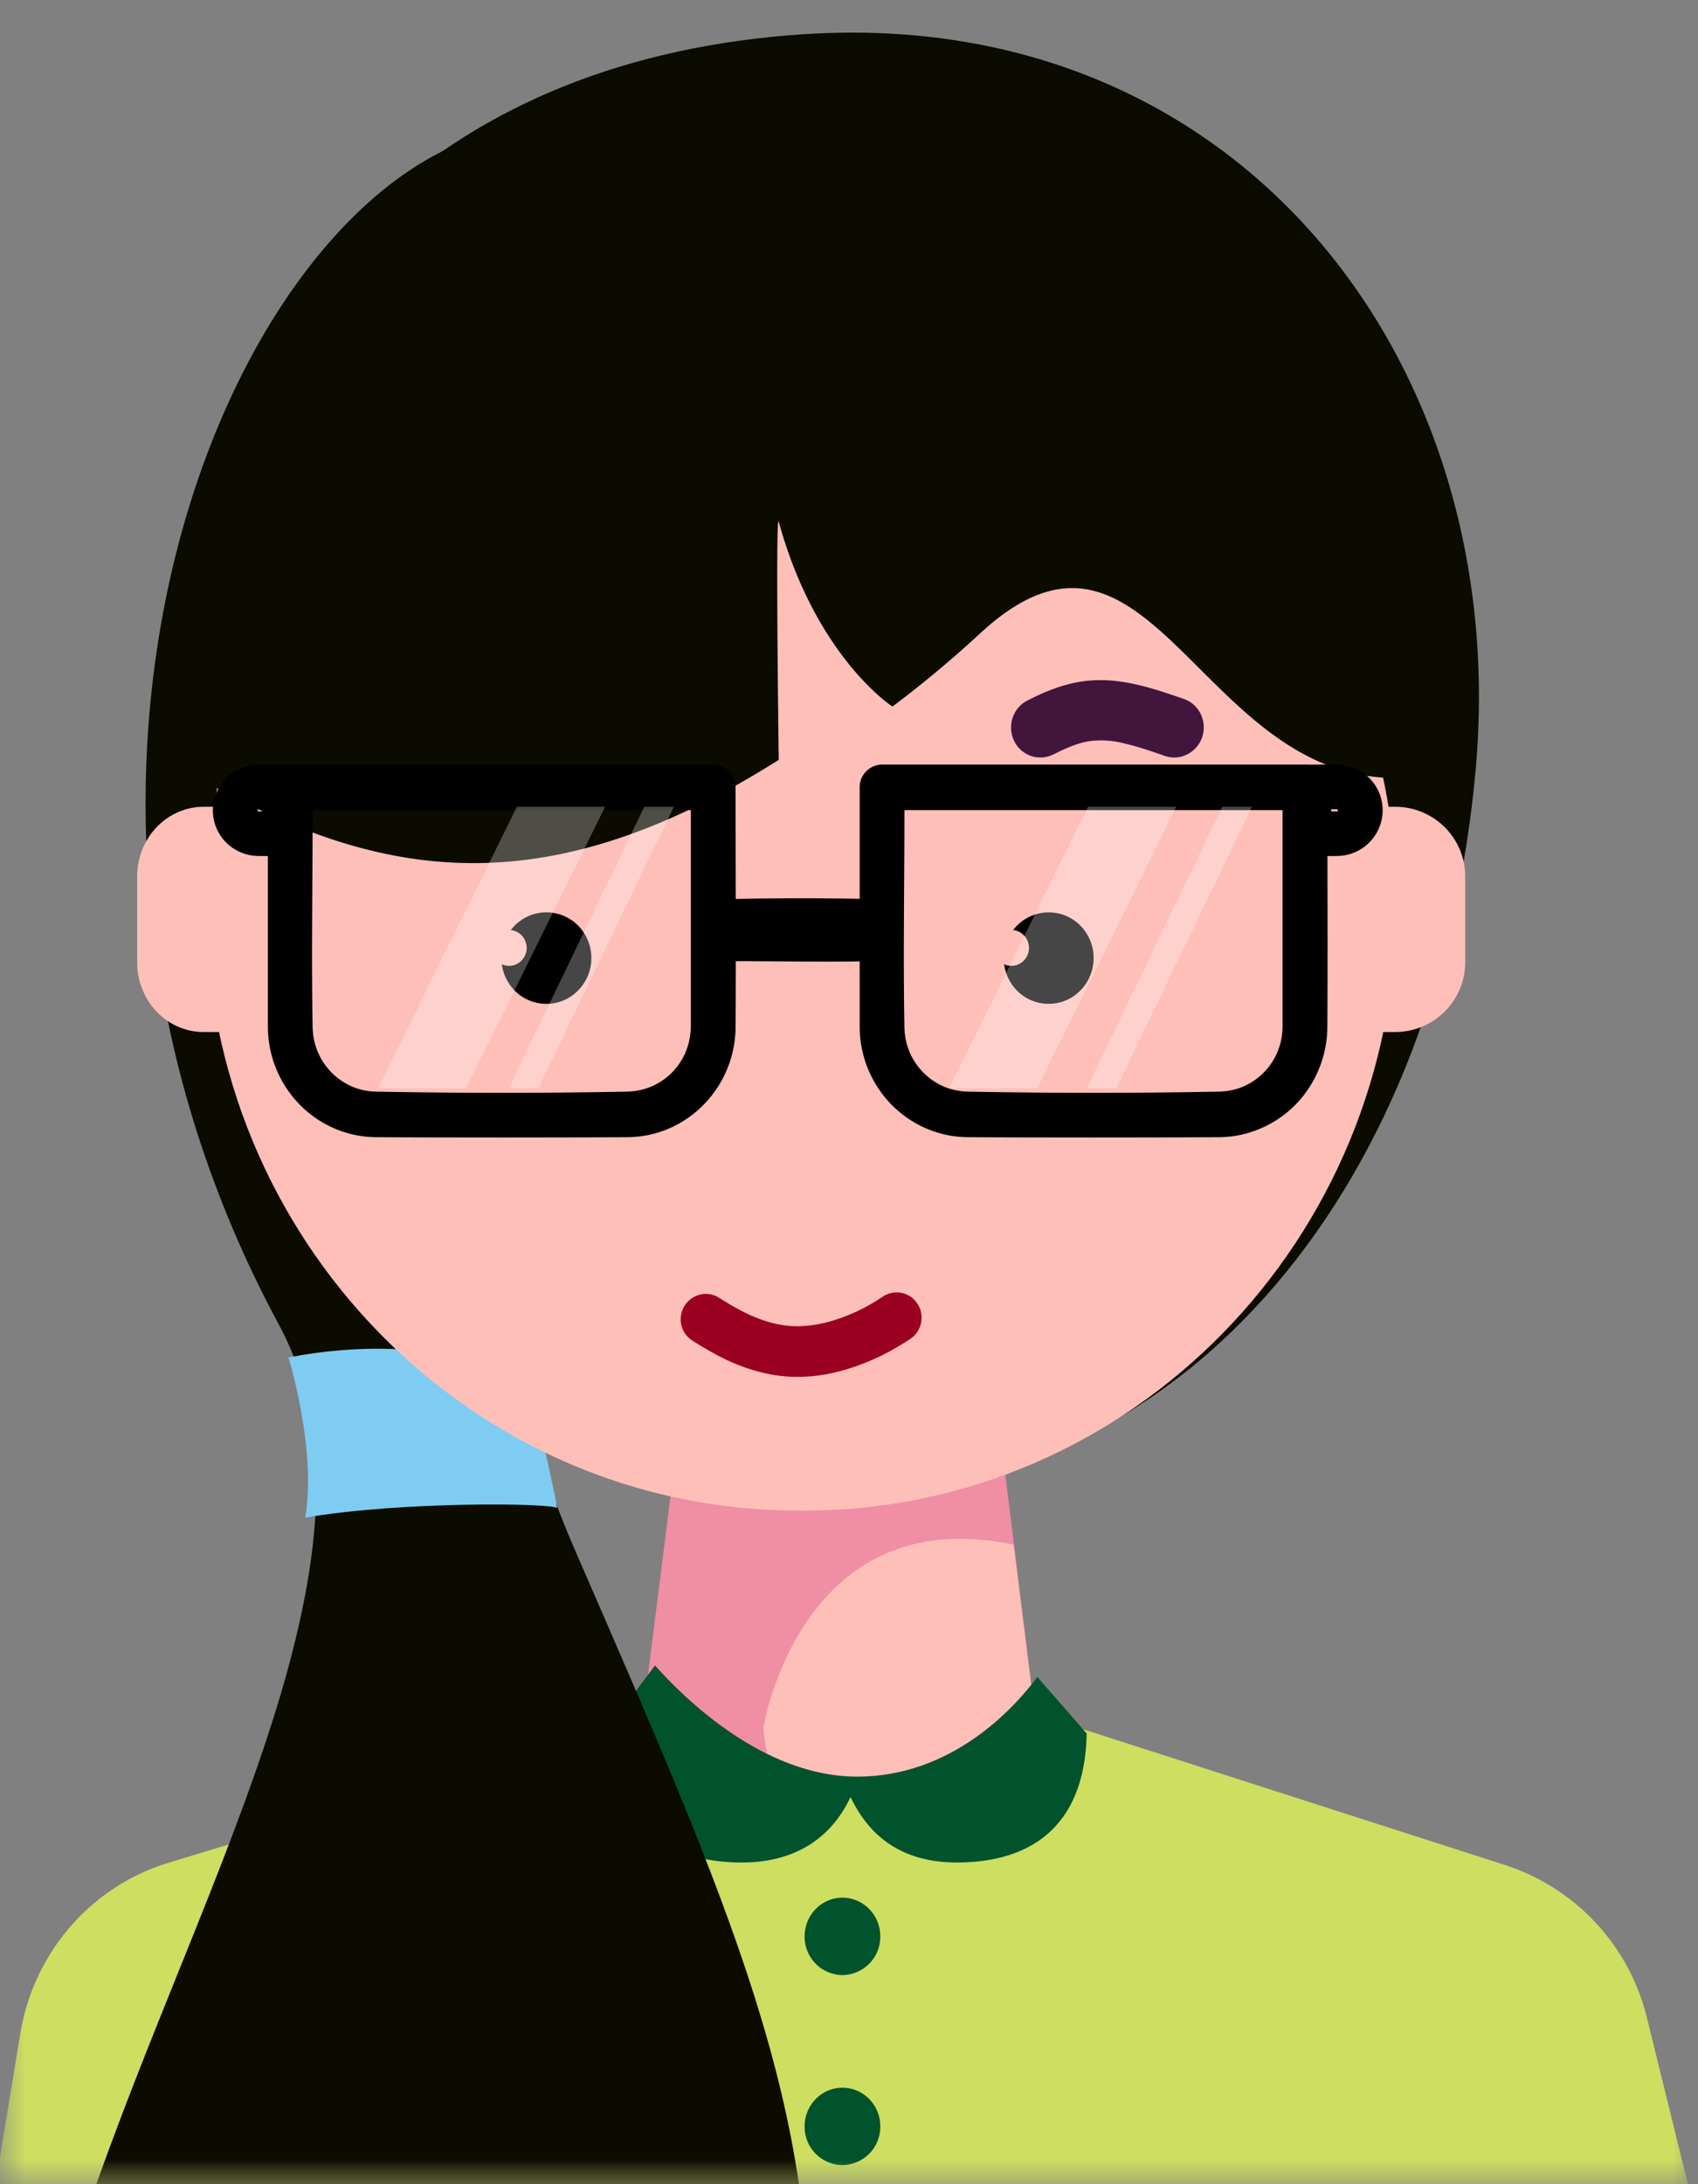<svg width="35" height="45" viewBox="0 0 35 45" xmlns="http://www.w3.org/2000/svg" xmlns:xlink="http://www.w3.org/1999/xlink">
    <rect x="0" y="0" width="35" height="45" fill="#808080" stroke="none"/>
    <defs>
        <path id="y9aiw1v24a" d="M0 0h35v45H0z"/>
    </defs>
    <g fill="none" fill-rule="evenodd">
        <mask id="2cmcetjisb" fill="#fff">
            <use xlink:href="#y9aiw1v24a"/>
        </mask>
        <path d="m21.393 35.327 9.644 3.102a4.405 4.405 0 0 1 2.912 3.152l1.784 7.231H-.719l1.136-6.91c.275-1.67 1.455-3.034 3.045-3.52l10-3.055h7.931z" fill="#CDDE61" fill-rule="nonzero" mask="url(#2cmcetjisb)"/>
        <path d="m13.986 29.527-.663 5.24s1.416 2.155 4.134 2.155c2.717 0 3.809-2.155 3.809-2.155l-.65-5.24h-6.63z" fill="#F08EA3" fill-rule="nonzero" mask="url(#2cmcetjisb)"/>
        <path d="M15.734 35.605s.74-4.705 5.158-3.783l.374 2.983s-1.04 2.117-3.786 2.117c-.996 0-1.558-.29-1.49-.228.034.03.029.053 0 0-.195-.361-.256-1.089-.256-1.089z" fill="#FEBFB9" fill-rule="nonzero" mask="url(#2cmcetjisb)"/>
        <path d="m21.382 34.55 1.018 1.165c-.04 1.986-1.232 2.657-2.676 2.657-.932 0-1.725-.363-2.192-1.349-.466.986-1.312 1.35-2.244 1.35-1.45 0-2.816-.727-2.816-2.68l1.029-1.38c.571.64 2.212 2.29 4.168 2.29 1.955 0 3.237-1.412 3.713-2.052z" fill="#00532C" fill-rule="nonzero" mask="url(#2cmcetjisb)"/>
        <path d="M12.985 4.352S11 2.284 9.375 2.996C4.233 5.247.024 16.677 5.749 27.292c2.565 4.756-1.901 11.865-4.176 18.929-5.173 16.066 14.27 16.163 15.065 2.718.32-5.418-1.613-9.704-4.773-16.973-.685-1.574-.916-2.54-.868-3.265.106-1.626 3.818-2.832 6.186-4.081 1.707-.901-5.708-12.776-7.347-12.69-1.64.085 3.149-7.578 3.149-7.578z" fill="#0B0B00" fill-rule="nonzero" mask="url(#2cmcetjisb)"/>
        <path d="M5.947 27.966s.587 1.904.344 3.301c2.008-.344 5.114-.298 5.183-.198.068.101-.568-2.613-.568-2.613s-1.82-1.087-4.959-.49z" fill="#7FCCF2" fill-rule="nonzero" mask="url(#2cmcetjisb)"/>
        <path d="M16.577.705C25.52.122 31.148 7.428 30.422 15.798c-.725 8.367-5.771 15.034-13.419 15.034-7.647 0-13.609-6.631-13.609-15.034 0-4.857 1.494-8.953 4.438-11.654 2.148-1.971 5.07-3.2 8.745-3.44z" fill="#0B0B00" fill-rule="nonzero" mask="url(#2cmcetjisb)"/>
        <path d="M28.783 18.643c0-6.802-5.398-12.316-12.057-12.316h-.424c-6.659 0-12.057 5.514-12.057 12.316 0 6.892 5.47 12.48 12.216 12.48h.106c6.747 0 12.216-5.588 12.216-12.48z" fill="#FEBFB9" fill-rule="nonzero" mask="url(#2cmcetjisb)"/>
        <path d="M10.53 19.162a.918.918 0 0 1 1.535.106.952.952 0 0 1-.34 1.288.918.918 0 0 1-1.265-.345.948.948 0 0 1-.116-.344.357.357 0 0 0 .33-.017.373.373 0 0 0 .133-.505.362.362 0 0 0-.278-.183zM20.884 19.162a.918.918 0 0 1 1.534.106.952.952 0 0 1-.339 1.288.918.918 0 0 1-1.265-.345.949.949 0 0 1-.116-.344.357.357 0 0 0 .33-.017.373.373 0 0 0 .133-.505.362.362 0 0 0-.277-.183z" fill="#000" fill-rule="nonzero" mask="url(#2cmcetjisb)"/>
        <path d="M18.495 26.627a.514.514 0 0 1 .464.325.532.532 0 0 1-.15.6l-.046.034-.106.068c-.098.061-.196.12-.297.175a4.661 4.661 0 0 1-1.04.419 3.43 3.43 0 0 1-.967.118 3.108 3.108 0 0 1-.605-.078 3.917 3.917 0 0 1-.895-.332 6.723 6.723 0 0 1-.53-.304l-.05-.03-.046-.034a.518.518 0 0 1-.19-.485.524.524 0 0 1 .459-.443.515.515 0 0 1 .302.063l.208.128c.109.065.22.128.333.184.236.117.484.21.743.257.127.022.256.033.385.031.221-.003.44-.041.653-.101a3.778 3.778 0 0 0 1.078-.51l.025-.016a.596.596 0 0 1 .104-.045.582.582 0 0 1 .111-.022l.057-.002z" fill="#9B0021" fill-rule="nonzero" mask="url(#2cmcetjisb)"/>
        <path d="M22.716 14.012c.099.002.197.008.295.02.222.025.441.073.657.132.248.069.492.151.735.237l.024.009a.605.605 0 0 1 .34.341.633.633 0 0 1 .02.413.621.621 0 0 1-.474.433.597.597 0 0 1-.28-.016c-.047-.015-.094-.032-.14-.048a11.151 11.151 0 0 0-.162-.055 6.099 6.099 0 0 0-.58-.167 1.845 1.845 0 0 0-.69-.042c-.262.041-.509.154-.745.274l-.024.01a.598.598 0 0 1-.8-.316.627.627 0 0 1 .263-.793l.119-.06c.246-.12.499-.225.763-.291a2.662 2.662 0 0 1 .581-.08h.098z" fill="#42153D" fill-rule="nonzero" mask="url(#2cmcetjisb)"/>
        <path d="M28.216 21.262h.542c.383 0 .75-.151 1.02-.421.272-.27.424-.636.424-1.017V18.06c0-.382-.152-.748-.423-1.018a1.447 1.447 0 0 0-1.021-.42h-.542v4.64zM4.67 16.622h-.474c-.363 0-.711.152-.968.421-.257.27-.401.636-.401 1.018v1.763c0 .381.144.747.4 1.017.258.27.606.421.97.421h.474v-4.64z" fill="#FEBFB9" fill-rule="nonzero" mask="url(#2cmcetjisb)"/>
        <path d="M16.052 15.655c-4.693 2.966-8.126 2.583-11.949.37 0-2.013 1.67-11.583 11.949-11.583 5.343 0 12.873.61 12.873 11.583-4.195.17-5.177-6.243-8.714-2.983a23.257 23.257 0 0 1-1.815 1.515s-1.574-1.012-2.344-3.808c-.07-.251 0 4.906 0 4.906z" fill="#0B0B00" fill-rule="nonzero" mask="url(#2cmcetjisb)"/>
        <path d="M17.365 39.097c.43 0 .78.357.78.798a.79.79 0 0 1-.78.797.79.79 0 0 1-.78-.797c0-.44.35-.798.78-.798zM17.365 43.012c.43 0 .78.357.78.798a.79.79 0 0 1-.78.797.79.79 0 0 1-.78-.797c0-.44.35-.798.78-.798z" fill="#00532C" fill-rule="nonzero" mask="url(#2cmcetjisb)"/>
        <path d="M27.58 15.754a.945.945 0 0 1 .855.595.943.943 0 0 1-.45 1.183.946.946 0 0 1-.406.103c-.205.003-.41.003-.614 0a.463.463 0 0 1-.447-.445c-.006-.33-.006-.66 0-.99a.464.464 0 0 1 .447-.445c.204-.004.41-.003.614 0zm-.028.963c.004 0 .009 0 .013-.002a.024.024 0 0 0 .01-.009.018.018 0 0 0 .002-.01c0-.004 0-.008-.002-.012a.027.027 0 0 0-.01-.01.022.022 0 0 0-.009-.002h-.116v.045h.112z" fill="#000" fill-rule="nonzero" mask="url(#2cmcetjisb)"/>
        <path d="M26.937 15.754c.012.001.025.002.038.005a.47.47 0 0 1 .384.424l.001.039c0 1.65.01 3.3 0 4.95a2.316 2.316 0 0 1-.565 1.488 2.255 2.255 0 0 1-1.396.751c-.085.011-.17.016-.256.018-1.735.01-3.47.01-5.206 0a2.206 2.206 0 0 1-.744-.139 2.253 2.253 0 0 1-.908-.63 2.305 2.305 0 0 1-.565-1.488V16.222l.001-.04.005-.038a.467.467 0 0 1 .417-.39l.038-.002H26.9l.038.002zm-8.294.937c0 1.496-.028 2.991 0 4.487a1.38 1.38 0 0 0 .103.49c.14.335.415.605.75.735.14.054.287.081.436.087 1.738.033 3.478.033 5.216 0 .15-.006.297-.033.436-.087a1.337 1.337 0 0 0 .779-.813c.05-.144.073-.296.074-.449v-4.45h-7.794z" fill="#000" fill-rule="nonzero" mask="url(#2cmcetjisb)"/>
        <path d="M17.997 18.524a.576.576 0 0 1 .417.207.682.682 0 0 1 .017.843.609.609 0 0 1-.356.219.653.653 0 0 1-.078.009c-.98.022-1.96 0-2.939 0a.577.577 0 0 1-.406-.168.666.666 0 0 1-.054-.882.608.608 0 0 1 .356-.219.666.666 0 0 1 .078-.009 63.653 63.653 0 0 1 2.965 0z" fill="#000" fill-rule="nonzero" mask="url(#2cmcetjisb)"/>
        <path d="M14.739 15.754c.012.001.025.002.038.005a.47.47 0 0 1 .384.424l.001.039c0 1.65.01 3.3 0 4.95a2.301 2.301 0 0 1-.48 1.383c-.256.333-.603.59-.994.736a2.21 2.21 0 0 1-.743.138c-1.736.01-3.47.01-5.206 0a2.208 2.208 0 0 1-.744-.139 2.254 2.254 0 0 1-.908-.63 2.298 2.298 0 0 1-.565-1.488V16.222l.001-.04.005-.038a.467.467 0 0 1 .417-.39l.038-.002h8.718l.038.002zm-8.295.937c0 1.496-.027 2.992 0 4.487l.006.086a1.348 1.348 0 0 0 .848 1.139c.14.054.286.082.436.087 1.738.033 3.478.033 5.216 0a1.328 1.328 0 0 0 1.209-.884c.054-.149.08-.306.08-.465v-4.45H6.444z" fill="#000" fill-rule="nonzero" mask="url(#2cmcetjisb)"/>
        <path d="M5.922 15.754a.464.464 0 0 1 .447.445c.005.33.005.66 0 .991a.463.463 0 0 1-.447.445c-.205.003-.41.003-.615 0a.948.948 0 0 1-.817-.512.943.943 0 0 1 .142-1.061.954.954 0 0 1 .675-.308c.205-.002.41-.003.615 0zm-.475.918h-.113l-.01.001a.023.023 0 0 0-.015.018c0 .004 0 .009.002.013a.024.024 0 0 0 .008.01.021.021 0 0 0 .01.003H5.447v-.045z" fill="#000" fill-rule="nonzero" mask="url(#2cmcetjisb)"/>
        <path fill-opacity=".277" fill="#FFF" fill-rule="nonzero" mask="url(#2cmcetjisb)" d="M12.472 16.622h-1.818l-2.863 5.8h1.818zM24.244 16.622h-1.817l-2.863 5.8h1.818zM13.89 16.622h-.61l-2.794 5.8h.61zM25.805 16.622h-.61l-2.795 5.8h.61z"/>
    </g>
</svg>

